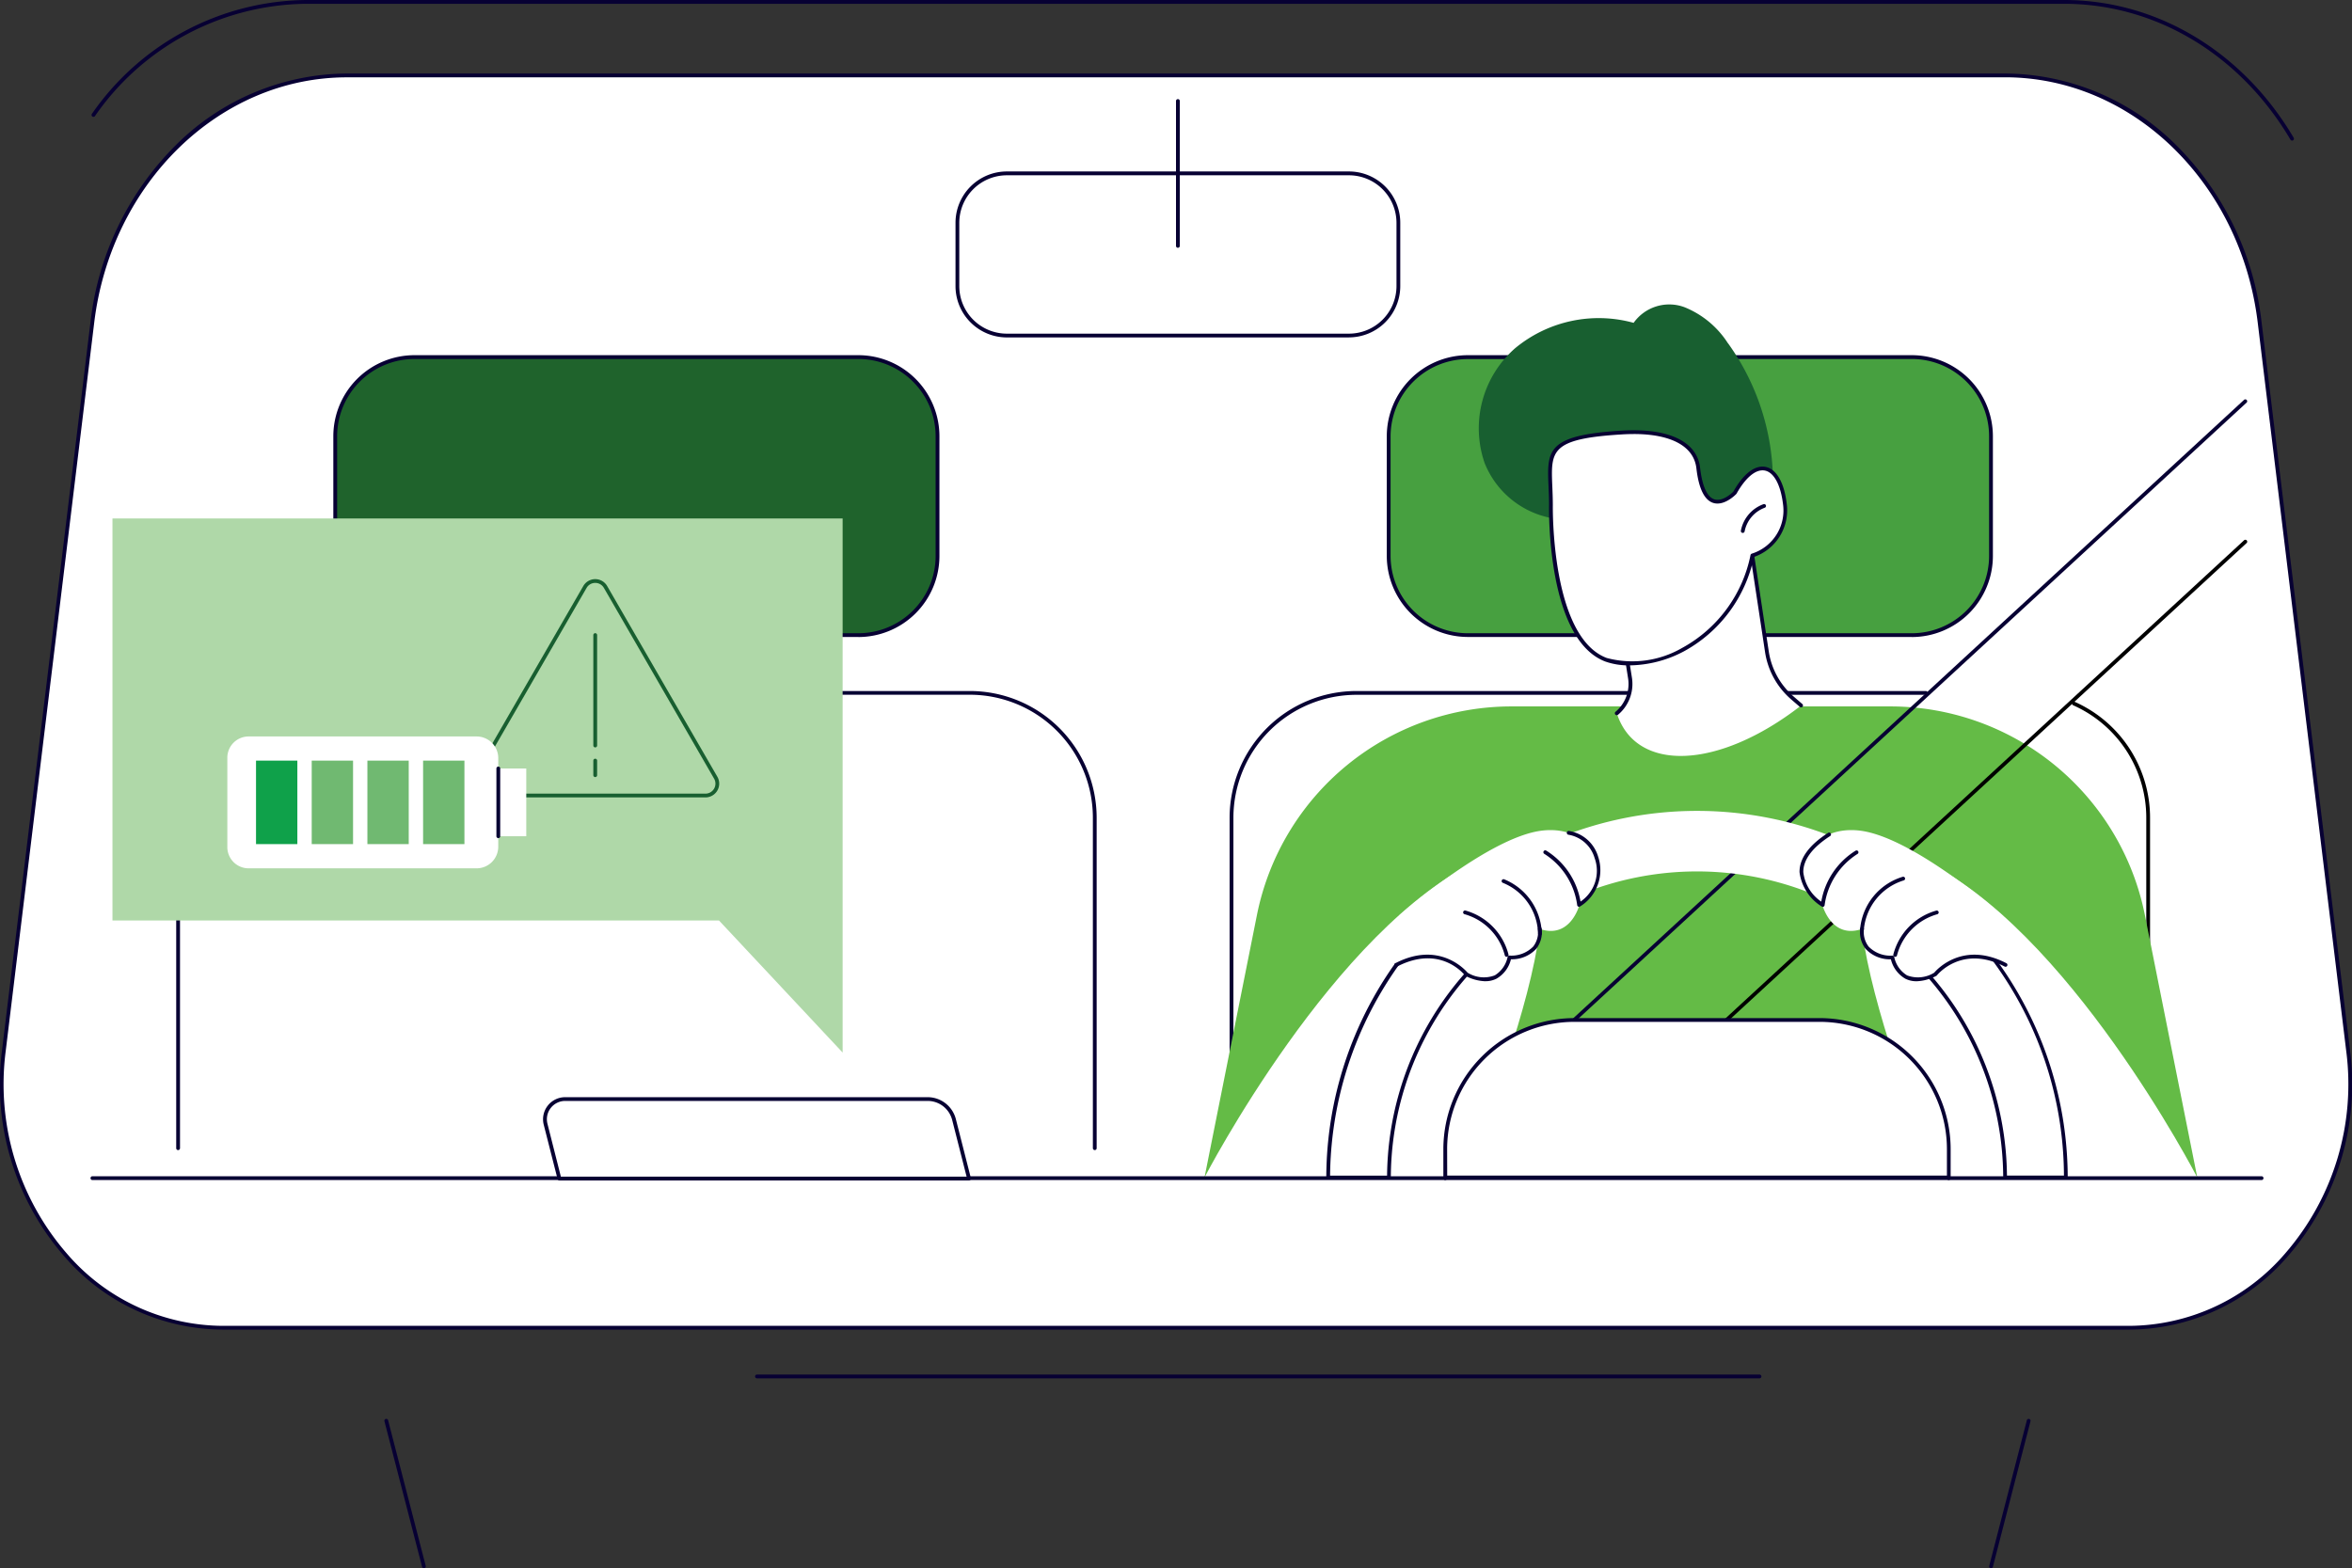<svg xmlns="http://www.w3.org/2000/svg" xmlns:xlink="http://www.w3.org/1999/xlink" width="185.682" height="123.833" viewBox="0 0 185.682 123.833"><rect x="0" y="0" width="185.682" height="123.833" fill="#333333" stroke="none"/><defs><clipPath id="a"><rect width="185.681" height="123.833" fill="none"/></clipPath></defs><g clip-path="url(#a)"><path d="M190.618,11.1a.149.149,0,0,1-.128-.073C186.529,4.31,179.848.3,172.618.3H33.816a20.541,20.541,0,0,0-16.648,8.86.149.149,0,1,1-.241-.175A20.835,20.835,0,0,1,33.816,0h138.8c7.337,0,14.114,4.067,18.128,10.878a.149.149,0,0,1-.128.225" transform="translate(-9.667)" fill="#070033"/><path d="M158.5,13.923H27.583c-10.15,0-18.736,8.325-20.092,19.482L.508,90.9C-.9,102.495,7.229,112.806,17.777,112.806H168.3c10.548,0,18.677-10.312,17.269-21.905l-6.984-57.5c-1.355-11.157-9.941-19.482-20.092-19.482" transform="translate(-0.199 -7.965)" fill="#fff"/><path d="M168.1,112.755H17.578a16.638,16.638,0,0,1-12.536-5.824A20.689,20.689,0,0,1,.161,90.683l6.984-57.5a23.439,23.439,0,0,1,6.792-14.014,19.3,19.3,0,0,1,13.448-5.6H158.3a19.3,19.3,0,0,1,13.448,5.6,23.44,23.44,0,0,1,6.792,14.014l6.984,57.5a20.691,20.691,0,0,1-4.882,16.248,16.637,16.637,0,0,1-12.535,5.824M27.384,13.872c-10.03,0-18.6,8.319-19.944,19.351L.456,90.719a20.393,20.393,0,0,0,4.809,16.014,16.343,16.343,0,0,0,12.313,5.724H168.1a16.342,16.342,0,0,0,12.312-5.724,20.39,20.39,0,0,0,4.809-16.014l-6.984-57.5c-1.34-11.032-9.914-19.351-19.944-19.351Z" transform="translate(0 -7.765)" fill="#070033"/><path d="M218.6,253.941H139.456a.149.149,0,1,1,0-.3H218.6a.149.149,0,0,1,0,.3" transform="translate(-79.695 -145.104)" fill="#070033"/><path d="M367.123,273.609a.159.159,0,0,1-.037,0,.149.149,0,0,1-.107-.182l2.97-11.5a.149.149,0,0,1,.289.074l-2.971,11.5a.149.149,0,0,1-.144.112" transform="translate(-209.938 -149.776)" fill="#070033"/><path d="M74.034,273.609a.149.149,0,0,1-.144-.112L70.92,262a.149.149,0,0,1,.289-.074l2.97,11.5a.149.149,0,0,1-.107.182.159.159,0,0,1-.037,0" transform="translate(-40.569 -149.776)" fill="#070033"/><path d="M297.494,65.9h-35.05a6.25,6.25,0,0,0-6.252,6.248V81.6a6.25,6.25,0,0,0,6.252,6.248h35.05a6.25,6.25,0,0,0,6.252-6.248V72.144a6.25,6.25,0,0,0-6.252-6.248" transform="translate(-146.562 -37.698)" fill="#47a040"/><path d="M297.295,87.794h-35.05a6.407,6.407,0,0,1-6.4-6.4V71.944a6.407,6.407,0,0,1,6.4-6.4h35.05a6.407,6.407,0,0,1,6.4,6.4V81.4a6.407,6.407,0,0,1-6.4,6.4m-35.05-21.949a6.108,6.108,0,0,0-6.1,6.1V81.4a6.108,6.108,0,0,0,6.1,6.1h35.05a6.108,6.108,0,0,0,6.1-6.1V71.944a6.108,6.108,0,0,0-6.1-6.1Z" transform="translate(-146.363 -37.498)" fill="#070033"/><path d="M388.275,164.876a.149.149,0,0,1-.149-.149v-26.1a9.718,9.718,0,0,0-5.775-8.875.149.149,0,0,1,.121-.273,10.017,10.017,0,0,1,5.952,9.148v26.1a.149.149,0,0,1-.149.149" transform="translate(-218.685 -74.063)"/><path d="M227,163.749a.149.149,0,0,1-.149-.149V137.5a10.018,10.018,0,0,1,10.009-10h44.954a.149.149,0,0,1,0,.3H236.862a9.72,9.72,0,0,0-9.711,9.706v26.1a.149.149,0,0,1-.149.149" transform="translate(-129.778 -72.936)" fill="#070033"/><path d="M103.155,65.9H68.1a6.25,6.25,0,0,0-6.252,6.248V81.6A6.25,6.25,0,0,0,68.1,87.845h35.05a6.25,6.25,0,0,0,6.252-6.248V72.144a6.25,6.25,0,0,0-6.252-6.248" transform="translate(-35.385 -37.698)" fill="#1f632c"/><path d="M102.955,87.794H67.9a6.406,6.406,0,0,1-6.4-6.4V71.944a6.406,6.406,0,0,1,6.4-6.4h35.05a6.407,6.407,0,0,1,6.4,6.4V81.4a6.407,6.407,0,0,1-6.4,6.4M67.9,65.845a6.108,6.108,0,0,0-6.1,6.1V81.4a6.108,6.108,0,0,0,6.1,6.1h35.05a6.108,6.108,0,0,0,6.1-6.1V71.944a6.108,6.108,0,0,0-6.1-6.1Z" transform="translate(-35.185 -37.498)" fill="#070033"/><path d="M105.028,163.749a.149.149,0,0,1-.149-.149V137.5a9.72,9.72,0,0,0-9.711-9.706H42.522a9.719,9.719,0,0,0-9.711,9.706v26.1a.149.149,0,0,1-.3,0V137.5a10.018,10.018,0,0,1,10.009-10H95.168a10.018,10.018,0,0,1,10.009,10v26.1a.149.149,0,0,1-.149.149" transform="translate(-18.6 -72.936)" fill="#070033"/><path d="M207.339,44.754H180.333A4.056,4.056,0,0,1,176.28,40.7v-5a4.056,4.056,0,0,1,4.053-4.051h27.006a4.056,4.056,0,0,1,4.053,4.051v5a4.056,4.056,0,0,1-4.053,4.051m-27.006-12.8a3.758,3.758,0,0,0-3.755,3.753v5a3.758,3.758,0,0,0,3.755,3.752h27.006a3.758,3.758,0,0,0,3.755-3.752v-5a3.758,3.758,0,0,0-3.755-3.753Z" transform="translate(-100.846 -18.11)" fill="#070033"/><path d="M217.108,30.029a.149.149,0,0,1-.149-.149V18.44a.149.149,0,1,1,.3,0V29.88a.149.149,0,0,1-.149.149" transform="translate(-124.118 -10.464)" fill="#070033"/><path d="M300.594,167.55H222.217l4.148-20.766a20.494,20.494,0,0,1,20.091-16.43h29.9a20.494,20.494,0,0,1,20.092,16.43Z" transform="translate(-127.126 -74.573)" fill="#64bb46"/><path d="M264.374,133.049a.149.149,0,0,1-.1-.258l64.035-59.044a.149.149,0,1,1,.2.22l-64.035,59.043a.148.148,0,0,1-.1.039" transform="translate(-151.158 -42.166)" fill="#070033"/><path d="M292.714,147.789a.149.149,0,0,1-.1-.258L344.52,99.668a.149.149,0,1,1,.2.219l-51.907,47.862a.148.148,0,0,1-.1.039" transform="translate(-167.37 -56.996)"/><path d="M222.217,182.84s10.24-19.818,21.823-25.136-1.417,25.136-1.417,25.136Z" transform="translate(-127.126 -89.863)" fill="#fff"/><path d="M369.779,182.84s-10.24-19.818-21.823-25.136,1.417,25.136,1.417,25.136Z" transform="translate(-196.311 -89.863)" fill="#fff"/><path d="M249.83,178.479a24.323,24.323,0,0,1,48.645,0h4.795a29.118,29.118,0,0,0-58.235,0Z" transform="translate(-140.18 -85.502)" fill="#fff"/><path d="M357.47,184.045h-4.795a.149.149,0,0,1-.149-.148,24.166,24.166,0,0,0-12.672-21.176.149.149,0,0,1,.142-.262,24.466,24.466,0,0,1,12.826,21.288h4.5A28.767,28.767,0,0,0,343.354,159.2a.149.149,0,1,1,.155-.255,29.23,29.23,0,0,1,14.11,24.947.148.148,0,0,1-.149.149" transform="translate(-194.38 -90.919)" fill="#070033"/><path d="M249.631,183.495h-4.795a.149.149,0,0,1-.149-.149A29.238,29.238,0,0,1,259.5,157.985a.149.149,0,1,1,.147.259A29.043,29.043,0,0,0,244.986,183.2h4.5a24.466,24.466,0,0,1,12.826-21.288.149.149,0,0,1,.142.262,24.167,24.167,0,0,0-12.672,21.176.149.149,0,0,1-.149.148" transform="translate(-139.981 -90.369)" fill="#070033"/><path d="M306.369,200.65c.009-.182.015.184.015,0v-2.241a10.2,10.2,0,0,0-10.2-10.2H276.837a10.2,10.2,0,0,0-10.2,10.2v2.241c0,.184.006-.182.015,0Z" transform="translate(-152.536 -107.673)" fill="#fff"/><path d="M306.184,200.654a.143.143,0,0,1-.114-.053H266.549a.142.142,0,0,1-.118.053c-.146,0-.146-.153-.146-.2V198.21a10.36,10.36,0,0,1,10.352-10.345h19.345a10.36,10.36,0,0,1,10.352,10.345v2.241c0,.049,0,.2-.146.2h0m-39.6-.352h39.452V198.21a10.062,10.062,0,0,0-10.054-10.048H276.637a10.062,10.062,0,0,0-10.054,10.048Z" transform="translate(-152.337 -107.474)" fill="#070033"/><path d="M188.1,217.351H16.854a.149.149,0,1,1,0-.3H188.1a.149.149,0,0,1,0,.3" transform="translate(-9.557 -124.172)" fill="#070033"/><path d="M134.017,209.084l-1.185-4.656a2.153,2.153,0,0,0-2.086-1.621H102.133a1.6,1.6,0,0,0-1.547,1.989l1.091,4.288Z" transform="translate(-57.515 -116.022)" fill="#fff"/><path d="M133.817,209.034h-32.34a.149.149,0,0,1-.144-.113l-1.092-4.288a1.744,1.744,0,0,1,1.692-2.174h28.613a2.3,2.3,0,0,1,2.231,1.733l1.185,4.655a.15.15,0,0,1-.145.186m-32.224-.3h32.032l-1.138-4.47a2,2,0,0,0-1.941-1.508H101.934a1.446,1.446,0,0,0-1.4,1.8Z" transform="translate(-57.315 -115.823)" fill="#070033"/><path d="M257.4,159.891s6.988-6.153,11.223-6.673,6.1,3.835,2.972,5.863c0,0-.694,2.727-3.131,1.9,0,0,.366,2.185-2.4,2.252,0,0-.507,2.739-3.4,1.32,0,0-1.989-2.571-5.536-.736a4.246,4.246,0,0,1,.266-3.927" transform="translate(-146.906 -87.629)" fill="#fff"/><path d="M264.427,175.347a3.6,3.6,0,0,1-1.564-.424.144.144,0,0,1-.052-.042c-.079-.1-1.959-2.449-5.349-.695a.149.149,0,1,1-.137-.265c3.408-1.764,5.457.466,5.7.748a2.421,2.421,0,0,0,2.146.212,2.216,2.216,0,0,0,1.011-1.44.15.15,0,0,1,.143-.122,2.408,2.408,0,0,0,1.883-.714,1.874,1.874,0,0,0,.37-1.365.149.149,0,0,1,.294-.049,2.144,2.144,0,0,1-.432,1.6,2.616,2.616,0,0,1-1.992.82,2.414,2.414,0,0,1-1.141,1.533,1.929,1.929,0,0,1-.878.2" transform="translate(-147.164 -97.865)" fill="#070033"/><path d="M273.365,171.664a.149.149,0,0,1-.145-.114,4.559,4.559,0,0,0-3.179-3.249.149.149,0,0,1,.077-.288,4.865,4.865,0,0,1,3.393,3.467.149.149,0,0,1-.11.18.141.141,0,0,1-.035,0" transform="translate(-154.422 -96.114)" fill="#070033"/><path d="M280.057,166.682a.149.149,0,0,1-.148-.134,4.434,4.434,0,0,0-2.78-4.027.149.149,0,1,1,.11-.277,4.768,4.768,0,0,1,2.967,4.274.149.149,0,0,1-.133.163h-.015" transform="translate(-158.486 -92.811)" fill="#070033"/><path d="M287.549,159.324a.143.143,0,0,1-.065-.015.149.149,0,0,1-.083-.116,5.681,5.681,0,0,0-2.6-4.05.149.149,0,1,1,.156-.254,5.909,5.909,0,0,1,2.707,4.025,2.933,2.933,0,0,0,1.111-3.441,2.6,2.6,0,0,0-2.056-1.836.149.149,0,0,1,.024-.3,2.884,2.884,0,0,1,2.312,2.028,3.365,3.365,0,0,1-1.425,3.933.15.15,0,0,1-.078.022" transform="translate(-162.887 -87.723)" fill="#070033"/><path d="M348.31,159.891s-6.988-6.153-11.223-6.673-6.1,3.835-2.972,5.863c0,0,.694,2.727,3.131,1.9,0,0-.366,2.185,2.4,2.252,0,0,.507,2.739,3.4,1.32,0,0,1.988-2.571,5.535-.736a4.245,4.245,0,0,0-.266-3.927" transform="translate(-190.246 -87.629)" fill="#fff"/><path d="M347.6,175.347a1.928,1.928,0,0,1-.878-.2,2.414,2.414,0,0,1-1.141-1.533,2.617,2.617,0,0,1-1.992-.82,2.144,2.144,0,0,1-.432-1.6.149.149,0,0,1,.294.049,1.874,1.874,0,0,0,.37,1.365,2.408,2.408,0,0,0,1.883.714.15.15,0,0,1,.143.122,2.216,2.216,0,0,0,1.011,1.44A2.421,2.421,0,0,0,349,174.67c.24-.283,2.289-2.512,5.7-.748a.149.149,0,1,1-.137.265c-3.4-1.758-5.33.67-5.349.695a.144.144,0,0,1-.052.042,3.606,3.606,0,0,1-1.564.424" transform="translate(-196.301 -97.865)" fill="#070033"/><path d="M349.436,171.664a.141.141,0,0,1-.035,0,.149.149,0,0,1-.11-.18,4.865,4.865,0,0,1,3.393-3.467.149.149,0,0,1,.077.288,4.559,4.559,0,0,0-3.179,3.249.149.149,0,0,1-.145.114" transform="translate(-199.82 -96.114)" fill="#070033"/><path d="M343.324,166.047h-.016a.149.149,0,0,1-.133-.164,4.75,4.75,0,0,1,3.346-4.1.149.149,0,1,1,.11.277,4.475,4.475,0,0,0-3.159,3.857.149.149,0,0,1-.148.133" transform="translate(-196.324 -92.545)" fill="#070033"/><path d="M333.824,159.479a.148.148,0,0,1-.08-.023,3.748,3.748,0,0,1-1.751-2.716c-.006-1.086.754-2.13,2.26-3.1a.149.149,0,0,1,.162.25c-1.416.916-2.13,1.876-2.124,2.853a3.277,3.277,0,0,0,1.42,2.33,5.91,5.91,0,0,1,2.707-4.022.149.149,0,0,1,.156.254,5.682,5.682,0,0,0-2.6,4.05.149.149,0,0,1-.148.131" transform="translate(-189.927 -87.878)" fill="#070033"/><path d="M292.45,59.281a7.324,7.324,0,0,0-3.439-2.857A3.447,3.447,0,0,0,285,57.662a10.344,10.344,0,0,0-9.365,2.012,8.4,8.4,0,0,0-2.4,9.051,7.108,7.108,0,0,0,8.024,4.332,7.316,7.316,0,0,0,7.628,3.138c2.6-.5,7.088-3.022,7.115-6.046a18.833,18.833,0,0,0-3.545-10.868" transform="translate(-156.031 -32.169)" fill="#185f30"/><path d="M298.282,102.688l1.043,6.6a3,3,0,0,1-1.043,2.775c1.5,4.687,7.995,4.482,14.549-.613l-.685-.592a6,6,0,0,1-2.01-3.641L308.79,98.34s-2.3-3.856-10.508,4.349" transform="translate(-170.641 -55.74)" fill="#fff"/><path d="M298.083,112.01a.149.149,0,0,1-.1-.264,2.866,2.866,0,0,0,.991-2.637l-1.042-6.6a.148.148,0,0,1,.042-.129c4.7-4.7,7.5-5.46,9.016-5.271a2.328,2.328,0,0,1,1.726.952.148.148,0,0,1,.019.054l1.346,8.874a5.862,5.862,0,0,0,1.96,3.55l.685.592a.149.149,0,1,1-.194.226l-.686-.592a6.156,6.156,0,0,1-2.059-3.731L308.448,98.2a2.083,2.083,0,0,0-1.5-.788c-1.448-.172-4.132.58-8.7,5.135l1.031,6.521a3.167,3.167,0,0,1-1.1,2.912.148.148,0,0,1-.095.035" transform="translate(-170.442 -55.542)" fill="#070033"/><path d="M286.036,85.51s-.215,10.478,4.349,12.2c2.708,1.024,9.608-.39,11.548-8.233a3.752,3.752,0,0,0,2.565-4.1c-.4-3.21-2.281-3.8-3.94-.854,0,0-2.382,2.516-2.894-1.947-.223-1.944-2.341-3.034-6.044-2.808-6.7.41-5.59,1.742-5.584,5.742" transform="translate(-163.595 -45.617)" fill="#fff"/><path d="M292.042,97.955a5.51,5.51,0,0,1-1.908-.3c-4.6-1.74-4.455-11.889-4.446-12.345,0-.538-.022-1.036-.041-1.476-.123-2.864-.173-4.05,5.765-4.413,3.7-.226,5.96.846,6.2,2.94.165,1.435.549,2.293,1.113,2.481.659.22,1.41-.5,1.513-.606.8-1.422,1.706-2.114,2.542-1.95.854.169,1.461,1.217,1.666,2.875a3.9,3.9,0,0,1-2.587,4.236,11.044,11.044,0,0,1-5.526,7.451,9.376,9.376,0,0,1-4.292,1.109m.317-18.267q-.447,0-.929.03c-5.646.344-5.6,1.291-5.485,4.1.019.443.04.945.041,1.49v0c0,.1-.161,10.393,4.253,12.061a7.845,7.845,0,0,0,5.955-.792,10.774,10.774,0,0,0,5.4-7.337.149.149,0,0,1,.1-.107,3.573,3.573,0,0,0,2.46-3.942c-.185-1.5-.719-2.48-1.428-2.62-.692-.137-1.506.527-2.234,1.821a.207.207,0,0,1-.022.029c-.039.041-.953.991-1.836.7-.691-.23-1.133-1.149-1.314-2.729-.2-1.741-1.991-2.706-4.958-2.706" transform="translate(-163.395 -45.417)" fill="#070033"/><path d="M321.319,95.286l-.027,0a.15.15,0,0,1-.12-.173,2.773,2.773,0,0,1,1.784-2.094.149.149,0,1,1,.1.281,2.5,2.5,0,0,0-1.589,1.866.15.15,0,0,1-.147.123" transform="translate(-183.735 -53.208)" fill="#070033"/><path d="M78.392,137.843l-9.76-10.427H20.748V95.67H78.392Z" transform="translate(-11.869 -54.731)" fill="#afd8a8"/><path d="M105.425,124.1h-17.4a1.087,1.087,0,0,1-.942-1.631l8.7-15.061a1.087,1.087,0,0,1,1.883,0l8.7,15.061a1.087,1.087,0,0,1-.941,1.631m-8.7-16.937a.782.782,0,0,0-.683.394l-8.7,15.061a.789.789,0,0,0,.683,1.184h17.4a.789.789,0,0,0,.683-1.184l-8.7-15.061a.78.78,0,0,0-.683-.394m-.813.32h0Z" transform="translate(-49.733 -61.135)" fill="#185f30"/><path d="M109.612,141.455a.149.149,0,0,1-.149-.149v-1.152a.149.149,0,1,1,.3,0v1.152a.149.149,0,0,1-.149.149" transform="translate(-62.622 -80.095)" fill="#185f30"/><path d="M109.612,125.857a.149.149,0,0,1-.149-.149v-8.72a.149.149,0,1,1,.3,0v8.72a.149.149,0,0,1-.149.149" transform="translate(-62.622 -66.841)" fill="#185f30"/><path d="M41.939,144.625v-7.049a1.679,1.679,0,0,1,1.68-1.68h18a1.708,1.708,0,0,1,1.708,1.708V144.6a1.708,1.708,0,0,1-1.708,1.708h-18a1.679,1.679,0,0,1-1.68-1.68" transform="translate(-23.992 -77.743)" fill="#fff"/><rect width="2.208" height="5.349" transform="translate(39.339 60.682)" fill="#fff"/><path d="M91.731,147.107a.149.149,0,0,1-.149-.149v-5.349a.149.149,0,0,1,.3,0v5.349a.149.149,0,0,1-.149.149" transform="translate(-52.392 -80.927)" fill="#070033"/><rect width="3.263" height="6.593" transform="translate(33.402 60.06)" fill="#70b971"/><rect width="3.263" height="6.593" transform="translate(29.005 60.06)" fill="#70b971"/><rect width="3.263" height="6.593" transform="translate(24.609 60.06)" fill="#70b971"/><rect width="3.263" height="6.593" transform="translate(20.212 60.06)" fill="#0fa14a"/></g></svg>